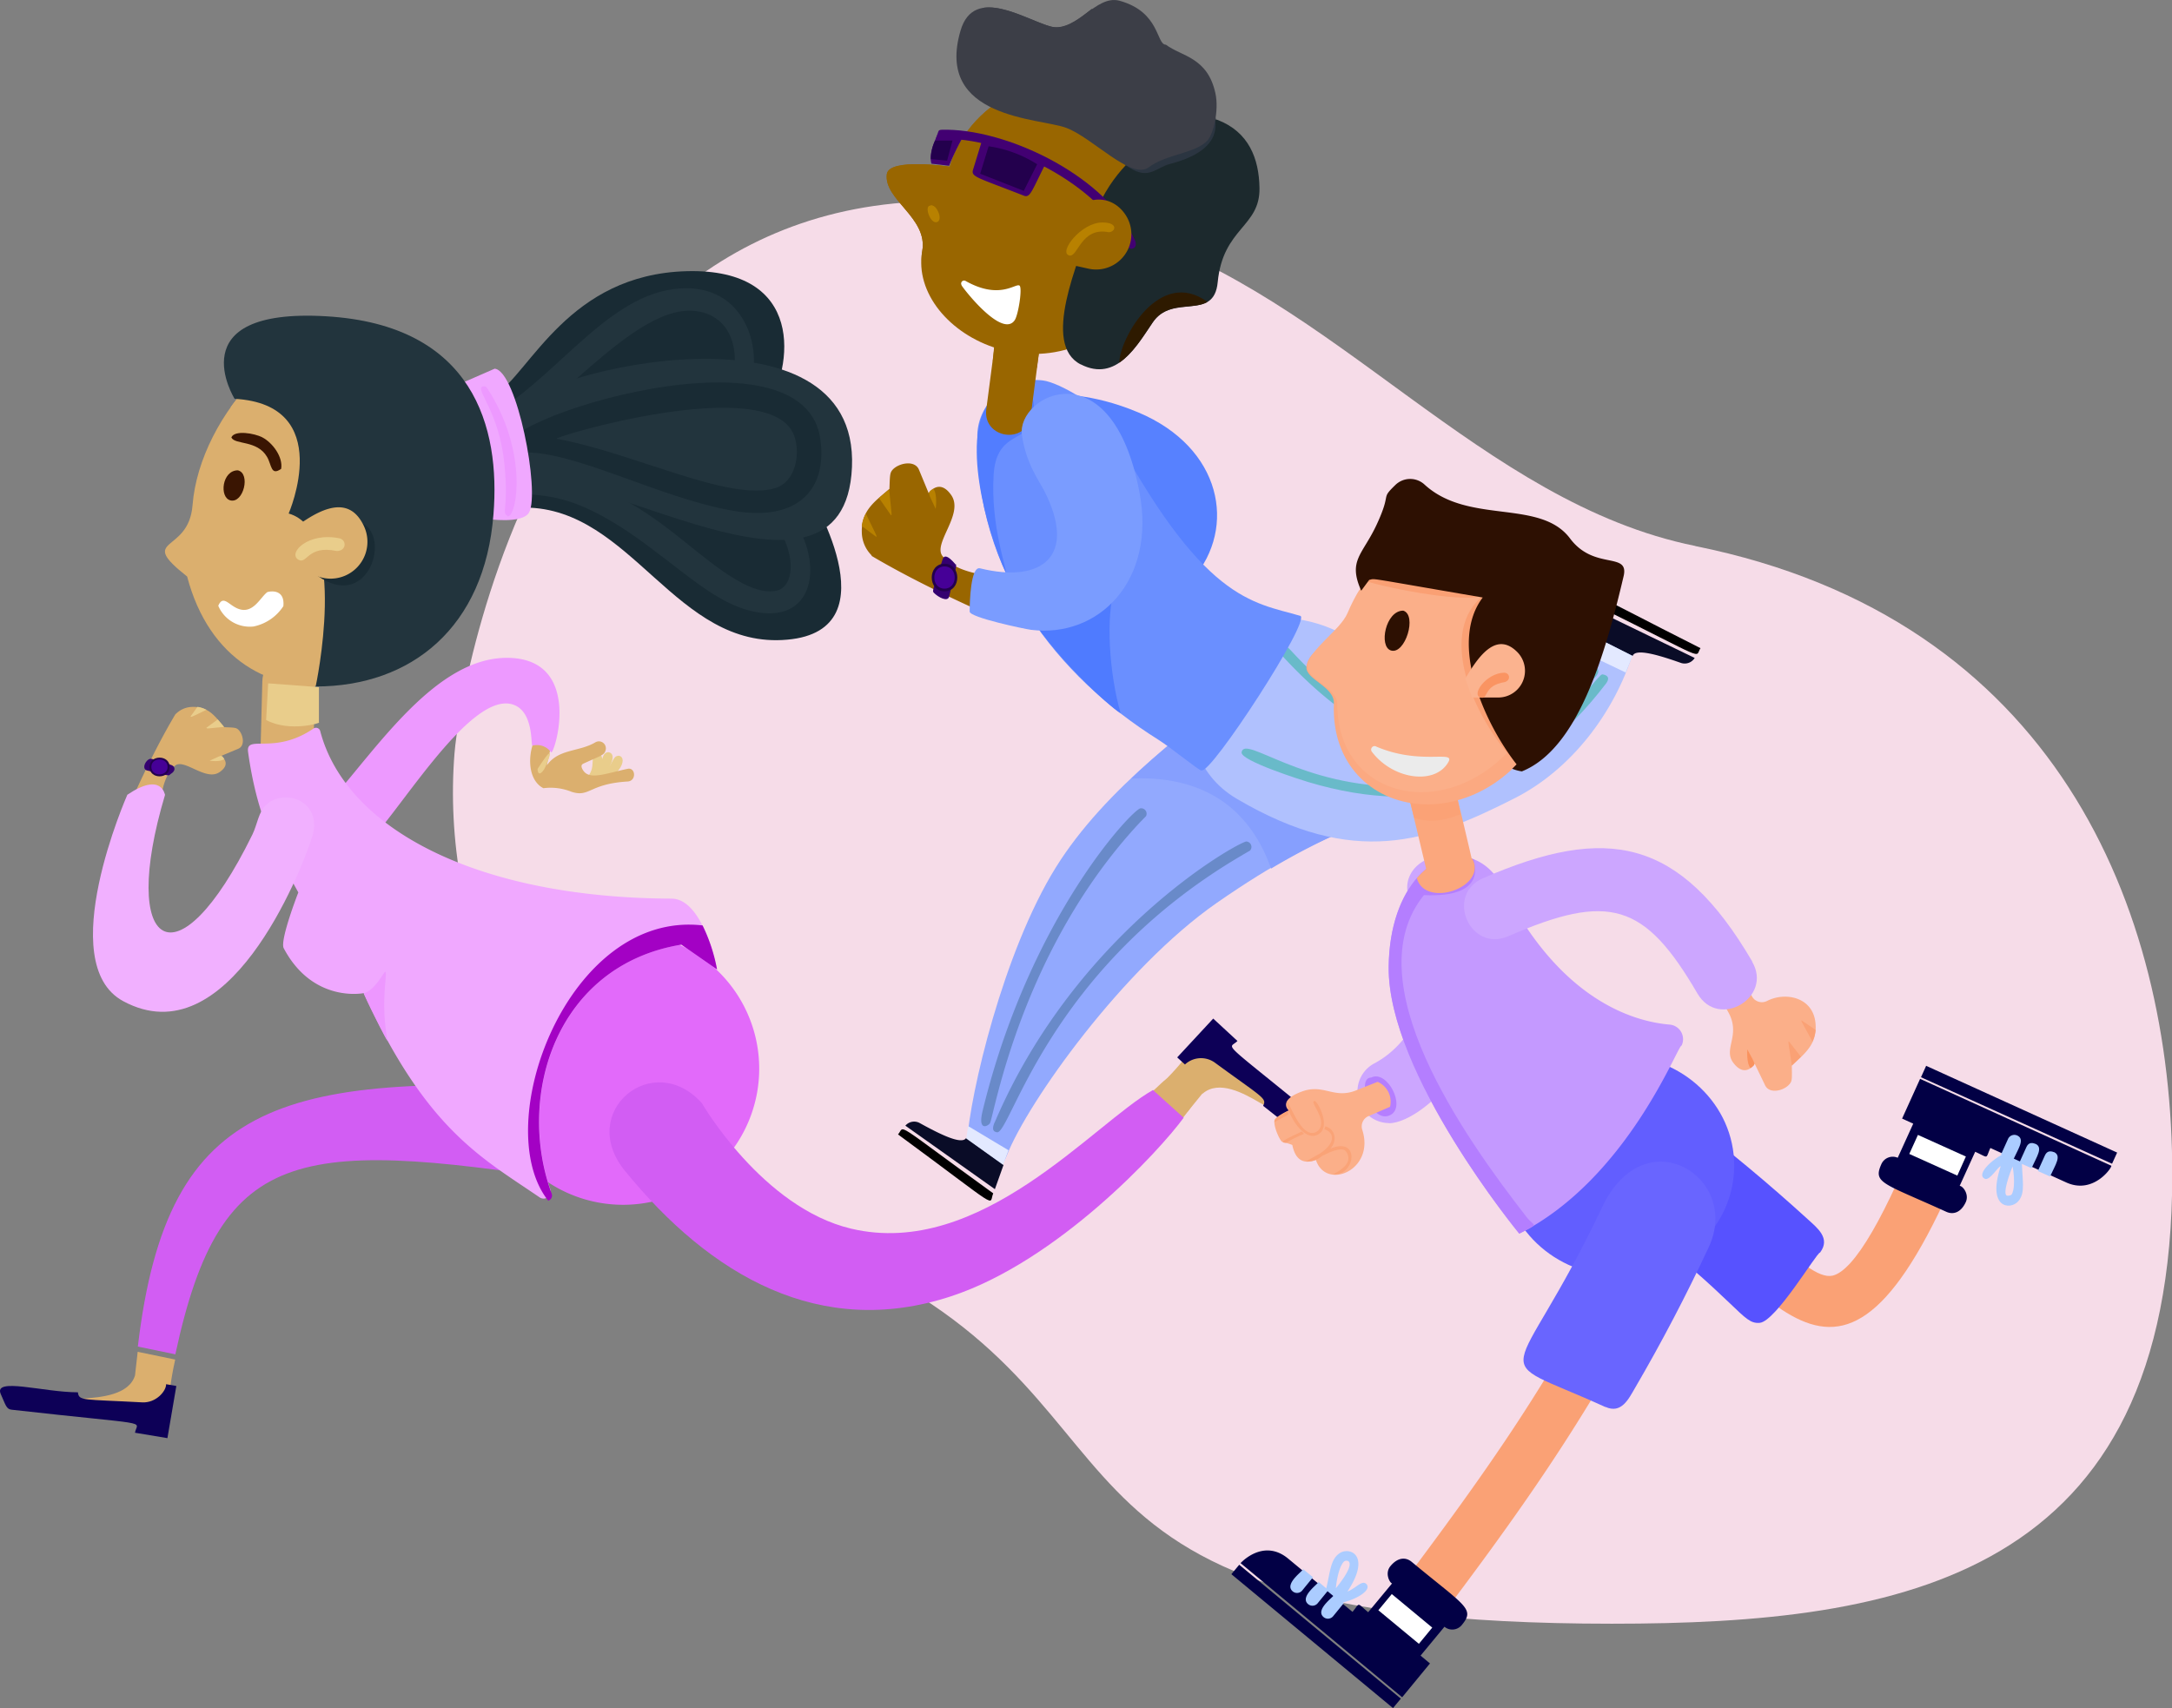 <?xml version="1.0" encoding="UTF-8"?> <svg xmlns="http://www.w3.org/2000/svg" viewBox="0 0 401.81 316"><rect x="0" y="0" width="401.81" height="316" fill="#808080" stroke="none"/><defs><style>.cls-1{fill:#f6dce8;}.cls-2{fill:#5781ff;}.cls-3{fill:#92a9fe;}.cls-4{fill:#869ffe;}.cls-5{fill:#698ac9;}.cls-6{fill:#b0c1fe;}.cls-7{fill:#69bac9;}.cls-8{fill:#6a8fff;}.cls-10,.cls-12,.cls-13,.cls-14,.cls-15,.cls-17,.cls-18,.cls-19,.cls-21,.cls-22,.cls-23,.cls-24,.cls-25,.cls-26,.cls-27,.cls-30,.cls-31,.cls-33,.cls-35,.cls-37,.cls-38,.cls-42,.cls-43,.cls-44,.cls-45,.cls-46,.cls-49,.cls-55,.cls-56,.cls-57,.cls-59,.cls-60,.cls-61,.cls-62,.cls-63,.cls-65,.cls-66,.cls-67,.cls-68,.cls-69,.cls-70,.cls-71,.cls-8,.cls-9{fill-rule:evenodd;}.cls-9{fill:#527dff;}.cls-10{fill:#4f7bff;}.cls-11,.cls-12{fill:#960;}.cls-13,.cls-20{fill:#b88100;}.cls-14{fill:#1c292d;}.cls-15{fill:#2e1a00;}.cls-16,.cls-17{fill:#420072;}.cls-18{fill:#23004d;}.cls-19,.cls-32{fill:#fff;}.cls-21{fill:#2b3541;}.cls-22{fill:#3c3e47;}.cls-23{fill:#0a0c27;}.cls-25{fill:#e3e9ff;}.cls-26{fill:#340070;}.cls-27{fill:#460097;}.cls-28{fill:#7a9cff;}.cls-29,.cls-31{fill:#dbaf6e;}.cls-30,.cls-39{fill:#e9cd8b;}.cls-33,.cls-36{fill:#192b34;}.cls-34,.cls-35{fill:#22343d;}.cls-37{fill:#f0a8ff;}.cls-38,.cls-40{fill:#3a1502;}.cls-41{fill:#ed99ff;}.cls-42{fill:#d25df3;}.cls-43{fill:#e26afa;}.cls-44{fill:#ed97ff;}.cls-45{fill:#a301c4;}.cls-46{fill:#0d0057;}.cls-47{fill:#f1b0ff;}.cls-48{fill:#cca6ff;}.cls-49{fill:#b57eff;}.cls-50,.cls-67{fill:#fbaf89;}.cls-51{fill:#faa377;}.cls-52,.cls-63{fill:#faa175;}.cls-53{fill:#5752ff;}.cls-54,.cls-56{fill:#abccff;}.cls-55{fill:#020045;}.cls-57{fill:#625eff;}.cls-58{fill:#6965ff;}.cls-59{fill:#c499ff;}.cls-60{fill:#b47eff;}.cls-61,.cls-64{fill:#fba77d;}.cls-62{fill:#fa925e;}.cls-65{fill:#fba276;}.cls-66{fill:#fba981;}.cls-68{fill:#ebebeb;}.cls-69{fill:#2d1002;}.cls-70{fill:#faa074;}.cls-71{fill:#fbb38f;}.cls-72{fill:#fa9462;}</style></defs><title>about-run</title><g id="Layer_2" data-name="Layer 2"><g id="Layer_1-2" data-name="Layer 1"><path class="cls-1" d="M313.6,101c-39.55-8-66.7-46.17-105.24-58.1C103.89,10.61,85.13,126.25,84.08,139.38c-2.55,31.91,12,66.54,40.7,80.75,8.45,4.18,17.69,6.48,26.41,10.06,67.89,27.83,30.55,70.2,147,70.2,53.69,0,103.67-8.46,103.67-83.1,0-49.32-21.65-102.83-88.21-116.26Z"></path><path class="cls-2" d="M196.49,73.06c-9.75.13-13.19,12.44-6.74,15.51,4.79,2.27,8.81,2,10.92,2.26C214,92.36,215,101.66,206.21,109.7c-1.33,1.21,3.65,3.82,4.91,4.45.74.37,7.67-4.89,9.55-7.08,8.18-9.49,5.36-24.27-10.08-30.77-8.82-3.72-15.16-3.22-14.1-3.24Z"></path><path class="cls-3" d="M234.27,123.89c-13.68,10.09-29.86,22-38.92,36.54-9.74,15.64-15.93,42-16.47,51-.4,6.56,4.9,8.63,7.37,2.34,3.91-9.94,21.52-34.66,38.81-46.71,22-15.3,27.06-12.53,32.42-19.37,11.76-15-7-35.74-23.21-23.82Z"></path><path class="cls-4" d="M248,120.93a16.49,16.49,0,0,0-13.72,3c-8.13,6-17.15,12.64-25,20.1,13.41-.58,21.91,5.5,25.86,16.66a124.29,124.29,0,0,1,17.31-8.6c7.62-4.42,11-13.16,6.72-22.54-7.8-6.16-11.19-8.58-11.14-8.58Z"></path><path class="cls-5" d="M184,207.64c-.67,1.57,0,1.73.4,1.83,2.5.66,9.29-30.1,45.31-51.21.63-.38,1.52-.89,1.52-.89a1,1,0,0,0-.66-1.69c-1.27,0-31.45,16.53-46.57,52Z"></path><path class="cls-5" d="M181.77,205.56c-.92,3.8,1,2.8,1.37,2.23.72-1.24,5.67-32,27.71-55.61L212,151a1,1,0,0,0-1-1.46c-1.29,0-20.51,20-29.24,56.05Z"></path><path class="cls-6" d="M228.77,147.76c21.77,12.83,35.46,8.05,51.5-.12,10.18-5.18,18.31-15.48,21.93-27.14.58-1.87-5.69-5.79-7.84-2.8-5.23,7.26-15.61,16.1-24.61,14.23-14.13-2.92-14-15.82-31.61-17.64-17.2,0-24.74,24.41-9.37,33.47Z"></path><path class="cls-7" d="M237.08,121.18c19.08,20.85,38.17,24.37,58,4.13,1.4-1.43,0-2.28-.77-1.85-3.64,2-22.74,28.8-52.13.34-3.87-3.75-3.76-4.3-4.66-4.17a1,1,0,0,0-.49,1.55Z"></path><path class="cls-7" d="M296.42,124.75c-1.5.26-13.25,20.52-36.81,20.76-18.9.19-29.34-9.63-29.92-6.34-.29,1.56,11.29,5.2,12.33,5.51,22.61,6.77,40.47.88,55.06-18.19,1.4-1.83-1.25-1.74-.66-1.74Z"></path><path class="cls-8" d="M222.27,142.5c1.61,1,20.43-27.94,18.27-28.57-8.83-2.58-18.06-2.51-35.65-35.94-1.44-2.74-8.85-7.2-11.92-7.6-6.32-.83-12,4-12.17,10-.54,25.44,14.81,44.74,33.46,56.44,2.43,1.53,7.53,5.72,8,5.72Z"></path><path class="cls-9" d="M183.45,73.9c-5.92,6.42-1,24.2,2.64,32.1.28-.54-2.87-8.57-2.27-18.19.46-7.43,5.54-6.33,6.61-9.08,4-10.42-7.56-4.83-7-4.83Z"></path><path class="cls-10" d="M207.31,131.93c-2.05-7-2.88-18.11-1-23.34s-11.59,2.2-16.16,4.83c6.28,9.86,16.66,18.51,17.17,18.51Z"></path><path class="cls-11" d="M184.33,61.4l-1.88,14.4c-.6,5.34,7.42,6.56,8.24,1.07l1.88-14.39c.6-5.36-7.42-6.56-8.24-1.08Z"></path><path class="cls-12" d="M192.35,64.14l-.55,3.91c-2,.39-7-.23-8.13-1.23l.37-4.15,8.31,1.47Z"></path><path class="cls-12" d="M208.19,18.72c-12.71-8.41-28.72-.77-32.5,12.11,0,0-11.24-1.68-11.63,1.39-.6,4.74,7.66,8.06,6.55,14.23-2.78,15.48,25.93,30.46,41.85,6.4,7.95-12,6-27.32-4.27-34.13Z"></path><path class="cls-12" d="M208.19,18.72c-12.71-8.41-28.72-.77-32.5,12.11,0,0-11.24-1.68-11.63,1.39-.6,4.74,7.66,8.06,6.55,14.23-2.06,11.5,24.39,29.93,41,4.79,8-12,6.87-25.71-3.44-32.52Z"></path><path class="cls-13" d="M173.41,41.06c1.12-.5-.24-3.5-1.36-3-1.11,0,.08,3.57,1.36,3Z"></path><path class="cls-13" d="M173.16,38.52c-.8-.91-1.66-.52-1.5.68.75.8,1.6.41,1.5-.68Z"></path><path class="cls-14" d="M199.91,67.41c-7.23-3.69-.58-18.85,2.31-26.82,5-14.63,20.12-19.53,23.05-18.4,5.73,2.22,7.64,7.11,7.73,12.58.13,7.26-6.75,7.33-7.73,17.44-.7,7.34-8.3,2-12,7.42-2.92,4.26-6.7,11.17-13.33,7.78Z"></path><path class="cls-15" d="M223.37,55.86c-8.84-6.49-16.23,6.77-16.31,11.23,2.58-1.76,4.52-5,6.18-7.46,2.71-4,7.47-2.2,10.13-3.77Z"></path><path class="cls-16" d="M173.3,25.16c-.27.63-.23.61.71.55,11.58-.55,29.81,8.49,34.55,19.78.4,1,2.07.54,1.42-1C204.91,33,187.32,24.22,175.3,24c-2,0-1.49-.08-2,1.15Z"></path><path class="cls-17" d="M193.48,30.16c-2.75,5.47-2.91,6.54-4.18,6-8.58-3.37-9.7-3.42-9.29-4.77l1.73-5.64a27.09,27.09,0,0,1,11.74,4.37Z"></path><path class="cls-18" d="M191.86,30.4l-2.47,4.91-8.06-3.17,1.56-5.08a22.78,22.78,0,0,1,9,3.34Z"></path><path class="cls-17" d="M178.24,25.19a42.72,42.72,0,0,0-2.66,5.48l-3.26-.39c-.57-1.9.71-4.45,1.15-5.43,3.57-.43,4.66.34,4.77.34Z"></path><path class="cls-18" d="M176.21,26l-1,3.72-3-.29A7.63,7.63,0,0,1,173,26Z"></path><path class="cls-19" d="M177.9,52.76a.55.55,0,0,1,.7-.8c6.33,3.59,9.29.38,10,.87.57.39-.2,5.38-.88,6.4-2.39,3.56-10-6.47-9.84-6.47Z"></path><path class="cls-12" d="M195.29,44c3.46-8.5,10.16-8.64,13-4.14a6.52,6.52,0,0,1-6.91,9.85l-6.94-1.55c.88-4.47.78-4.16.82-4.16Z"></path><path class="cls-20" d="M197.8,47.26c1.63.44,2.13-5.33,7.31-4.3,1.22,0,1.91-1.82-1.21-1.8-3.9,0-8.15,5.54-6.1,6.1Z"></path><path class="cls-21" d="M216.37,30.35c-2.66.69-4,3.3-8.23.12s16.7-12.34,16.78-8.4c-.56,0,2.21,5.52-8.55,8.28Z"></path><path class="cls-12" d="M207.92,30.17c-9.56-6.63-22-6.54-26-9,1.55-1.46,2.92-2.63,4.3-3.83l22.2,8.7c1.88,6-.57,4.18-.5,4.18Z"></path><path class="cls-22" d="M215.69,8.27c2.88,2.18,7.71,2.28,9.16,9,.7,3.25-.43,7.6-1.47,8.72-2.22,2.4-7.62,2.51-10.85,4.95s-10.37-5.45-15.28-7.29S172.87,22,177.7,5.65c2.5-8.51,12.11-1.91,16.77-.72s8.21-6,12.65-4.79c7.54,2.09,6.75,8.13,8.57,8.13Z"></path><path class="cls-22" d="M194.47,4.93c-3.13-.8-8.5-4-12.44-3.5l.35.11c12.44,3.17,12.21,11.66,18.22,2.57,4.33-6.56-1.57,2-6.13.82Z"></path><path class="cls-23" d="M185.64,215.54,184.05,220l-16.56-11.75a2.13,2.13,0,0,1,2.66-.48c3.88,2.14,7.84,4.08,8.59,2.74,5.11,3.72,6.95,5,6.9,5Z"></path><path class="cls-24" d="M183.74,220.77c-19.1-13.81-16.21-12.45-17.61-10.9,19.53,14.35,16.7,13.08,17.61,10.9Z"></path><path class="cls-23" d="M294.4,117.55l.82-4.68,18.29,8.85a2.17,2.17,0,0,1-2.55.92c-4.18-1.48-8.41-2.73-8.93-1.29-8.19-4.08-7.59-3.8-7.63-3.8Z"></path><path class="cls-24" d="M295.41,112.07c21.13,10.46,18,9.59,19.17,7.84-21.64-10.91-18.64-10.13-19.17-7.84Z"></path><path class="cls-25" d="M185.57,215.48l1-2.68-7.47-4.47-.35,2.3c5.08,3.64,6.83,4.85,6.78,4.85Z"></path><path class="cls-11" d="M161.22,102.83c10.85,6.44,26.12,13,26.72,12.84,1.07-.39,1.06-6.53-.83-8.38-.84-.83-9.33-.3-12.72-4.38-1.93-2.32,4-7.78,1.6-11.29-2.24-3.26-4.19-.38-4.19-.38L170,86.89c-.77-1.84-3.73-1.23-4.86,0-.54.6-.5,1.07-.6,3.56-2.75,2.35-5.21,4-5.11,8a6.17,6.17,0,0,0,1.84,4.32Z"></path><path class="cls-13" d="M173.1,94.15s.37-2.72-.44-3.74c-1.28.83-.93.68.44,3.74Z"></path><path class="cls-13" d="M160.17,95c2.12,4.4,2.08,4.19,1.92,4.31l-2.67-2a6.26,6.26,0,0,1,.75-2.28Z"></path><path class="cls-13" d="M164.49,90.53c.49,5,.53,4.72.34,4.79l-2.22-3.18,1.88-1.61Z"></path><path class="cls-26" d="M176.8,104.36c.19.31.17.08-1.21,6-.26,1.07-2,.15-2.82-.68-.34-.36-.26-.26,1.62-6.23.48-1.52,2.37,1,2.41,1Z"></path><path class="cls-18" d="M174.73,109.4c3.15,0,3.15-5.11,0-5.11s-3.15,5.11,0,5.11Z"></path><path class="cls-27" d="M174.73,108.9c2.52,0,2.52-4.11,0-4.11s-2.52,4.11,0,4.11Z"></path><path class="cls-28" d="M189.05,80.49c.75,5.25,3.19,8.47,4.15,10.35,6.11,12-.36,17.14-11.9,14.3-1.74-.43-1.91,6.23-1.92,8,0,1.1,10.25,3.24,11.36,3.38,12.43,1.56,23.18-9,20.06-25.42C205.68,64,188,73.12,189.05,80.49Z"></path><path class="cls-25" d="M302,121.35l-1.25,3.07-8.51-4.07,2.11-2.89c5.53,2.81,7.7,3.89,7.65,3.89Z"></path><path class="cls-29" d="M48.53,126l-.4,15.44c-.06,6.39,9.5,6.69,9.76.25l.41-15.43c.06-6.5-9.52-6.62-9.77-.26Z"></path><path class="cls-30" d="M59,133.65v-6.53l-9.39-.7-.38,6.78c4.4,2.38,10.48.45,9.77.45Z"></path><path class="cls-31" d="M69.82,61.52c-15.18-4-32.86,15-34.2,31.94-.72,9.17-10.45,5.72-1,13.2,8.15,31,46.29,24.16,54.11-5.51,4.72-17.87-3.78-35.63-19-39.63Z"></path><path class="cls-31" d="M48.3,68.91a42.28,42.28,0,0,0-5.65,6.47c10,1.24,13.63,8,11.19,18.36,3.17,3.32,8.29-2.81,10.91-6.55l.46-7.06-5.88-8.68c-6.81-1.57-11.09-2.54-11-2.54Z"></path><path class="cls-32" d="M49.38,109.6c-1.37,1.09-2.79,4.49-5.89,2.75-1.39-.77-2.31-2.15-3.11-.28a6.32,6.32,0,0,0,6.53,3.83,8.64,8.64,0,0,0,5.51-3.76c.37-3.74-3.44-2.54-3-2.54Z"></path><path class="cls-33" d="M141.62,75.88c5.25-8.1,7.32-26.29-14.57-25.71s-28.87,18.65-35.54,23,11.93,9.07,11.93,9.07c35,1.86,38-6.34,38.18-6.34Z"></path><path class="cls-33" d="M149.39,90.58s16.26,26-3.75,27.76C125,120.22,116.92,94,97.12,93.9c-13.55-.1-2.4-8.42-2.4-8.42l11-2.34,43.67,7.44Z"></path><path class="cls-34" d="M92.06,76.09c-.93,1.24-.81.71-.66,2.28,6.16,4.79,23.08-20.41,35.75-20.88,5.62-.2,10.09,3.95,8.46,12.69l.23,1.14c5.26,3.87,6.67-17.84-8.82-18-13.49,0-22.81,15.11-35,22.74Z"></path><path class="cls-34" d="M99.81,88C97,88,94.6,88.17,96,91c3.66,1.38,9.06-1.3,24.65,10.58,7.43,5.52,12.75,10.51,19.32,11.67,12.78,2.26,12.73-13.54,2.67-21.74-1.33-.42-.85-.49-2.13.15,0,0,.05-.18-.35,1.1.6,1.22.44,1,.72,1.23,6.57,6.1,6.76,14.59,2.62,15.32-5.63,1-13.38-6.57-20-11.56C108.24,86.08,99,88,99.81,88Z"></path><path class="cls-35" d="M94.94,76c4.79-7.64,64.06-21.4,62.67,10.43-1.36,31.15-49.59-2.29-60.53,3.36C92.41,92.2,90.15,83.65,94.94,76Z"></path><path class="cls-36" d="M96,80.55c.11,0-.13.18.24.14.65,0-.3-.14-.24-.14Zm7,.63c14.11,2.55,31.84,11.7,40.39,9.13,4.16-1.25,4.8-7.25,3.27-10.3-5.46-10.83-44.85.95-43.66,1.17ZM95.3,83.83C83.42,80.14,148.11,58.14,151.72,81c1.42,9-3.58,15.69-16.2,13.48-13.86-2.43-29.61-11.36-39.3-10.76,0,0,.06.4-.92.1Z"></path><path class="cls-37" d="M90.07,96S96.68,97,97.88,94.8c2.06-3.82-2.26-26.25-6.37-26.59l-5.59,2.44C92.59,84.82,90.68,96,90.07,96Z"></path><path class="cls-35" d="M58.4,127s6.17-28.81-5-32c0,0,8.8-20.16-10-21.22,0,0-10.51-16.86,16.89-15.27s32.29,20.63,31,36.63C89.68,116.07,76.08,127,58.4,127Z"></path><path class="cls-38" d="M42.62,92.57c2.43.6,3.79-5,1.38-5.56-2.93,0-3.48,5-1.38,5.56Z"></path><path class="cls-33" d="M67.07,96.85c5.1,2.52,1.23,15.48-7.51,10.21S63.32,95,67.07,96.85Z"></path><path class="cls-31" d="M52.58,99.16c5.61-4.62,11.78-8.34,14.79-1.73a6.82,6.82,0,0,1-8.58,9.2l-6.29-2.36c.09-5.4,0-5.11.08-5.11Z"></path><path class="cls-39" d="M62.89,99.61c-5.88-1.26-9.68,2.71-7.72,3.92,1.66,1,1.64-2.74,7.12-1.59,1.76,0,1.9-1.91.6-2.33Z"></path><path class="cls-40" d="M42.81,80.94c.62,1.37,4.77.44,6.59,3.58.88,1.5.68,3.58,2.61,2.22.38-2.17-1.56-4.83-3.5-5.84-1.39-.72-5.07-1.39-5.7,0Z"></path><path class="cls-41" d="M89.2,71.52c-1.2.73,3.18,4.72,4.12,14.39.85,8.78-.71,8.77.69,9.64,1.75-.48,3.59-12.3-3.87-23.72-.35-.55-.73-.31-.94-.31Z"></path><path class="cls-42" d="M32.44,250.55c8.52-39.74,23.2-40.05,78.81-31.26,10.41,1.64,15.64-16.81-.37-17.71-58.22-3.3-79.89.94-85.38,47.54,7.56,1.56,6.89,1.43,6.94,1.43Z"></path><path class="cls-39" d="M108.22,144.17c-.87.72.26,2.05,1.25,1.16,1.49-1.33,2.8-5.55,1.27-5.92-2.17,0,.06,2.62-2.52,4.76Z"></path><path class="cls-39" d="M110.61,142.26c-1.16,1.51-2.53,1.55-2.34,2.51.62,3.11,7.23-5,4.33-5.61-1.36,0-1,1.81-2,3.1Z"></path><path class="cls-39" d="M109.37,143.58c-1.14.26-.73,2,.57,1.68,4.43-1.07,6.39-5,4.58-5.45-1.73,0-.51,2.7-5.15,3.77Z"></path><path class="cls-31" d="M102.39,135.91l-1.22,5.67c2.16-3.07,5.9-2.45,8.94-4.23A1.29,1.29,0,0,1,112,138.9c-.26.82-.84.88-4.09,2.38-.58.27-.21.83-.29.74,1,2.53,4,1.17,8.49.21,1.47-.31,1.69,2.24,0,2.35-7.17.43-7,3-10.39,1.9a10.33,10.33,0,0,0-5.19-.66c-3.29-1.67-3-7.56-.74-10.5,2.06.46,2.66.59,2.61.59Z"></path><path class="cls-30" d="M99.45,142.25c0,.8.36,1.36,1.21.08.36-.54,2.83-6.36-1.21-.08Z"></path><path class="cls-41" d="M60.84,148.44c-1.21,2.21-1,1.31-1.22,3.86,1.28,4.53,3.72,5.4,7.69,4.27,5.46-4.33,19.59-29.29,27.77-26.16,3.65,1.39,3.1,7.38,3.4,7.54a3.22,3.22,0,0,1,3.47,1.22c.55.69,6.18-17.35-8.07-17.47-13.17-.09-24,16.55-33,26.74Z"></path><path class="cls-43" d="M90.09,197.7a25.18,25.18,0,1,0,25.17-25.17A25.19,25.19,0,0,0,90.09,197.7Z"></path><path class="cls-37" d="M99.79,221.49a1.31,1.31,0,0,0,2-1.52c-6.14-18,1.51-41.46,24.25-45.21l6.6,4.59s-2.44-13.07-8.4-13.1c-36.29-.15-60.31-13.06-65-31a.81.81,0,0,0-1.27-.45c-7.35,5-12.58.92-12.07,4.38,1.61,11.47,4.88,18,9.29,25.92,0,0-3.47,8.88-2.7,10.33,5.43,10.23,14.81,8.3,14.81,8.3C78.86,209,89.13,214.2,99.79,221.49Z"></path><path class="cls-44" d="M71.66,192.46c-1.35-7.69.14-12.54-.39-12.67-.27-.06-1.76,3.32-4,4,2,4.41,4.31,8.71,4.35,8.71Z"></path><path class="cls-45" d="M129.93,171.2c-24.87-2.8-39.57,37-28.51,50.93a1,1,0,0,0,.63-1.32c-6.66-18.15.87-42.24,24-46.05l6.6,4.59a31.37,31.37,0,0,0-2.68-8.15Z"></path><path class="cls-31" d="M222.5,202.31c6.05-5.2,18.43,10.41,9.11-3.23l-8-5.2c-6.08,1.82-1.95,0-8.91,6.8l5,5c3-3.69,2.69-3.34,2.74-3.34Z"></path><path class="cls-46" d="M219.2,196.94a4.37,4.37,0,0,1,5.53-.36c8.9,6.52,9.67,6.58,8.94,8l10.27,8.12a1.13,1.13,0,0,0,1.87-.63c.34-2.2.66-2.87-.1-3.49-20.67-17-18.44-14.26-16.79-16l-4.48-4.14-6.66,7.18c1.33,1.24,1.46,1.31,1.42,1.31Z"></path><path class="cls-31" d="M216.38,209.9c3.86-4.93,5.32-6.07,4.09-8.06-3.94-6.38-5.15-.25-10,1.87,5.88,6.11,6,6.19,5.95,6.19Z"></path><path class="cls-42" d="M213.31,201.65c-11,6.18-31.89,31.31-55.83,25.66-16.45-3.88-27.66-23.25-27.62-23.2-9-10.1-23.18,1.52-14.28,12.46,15.9,19.55,36.19,31.19,60.32,23.26,19.77-6.48,38.68-27,43.07-33.05-5.15-4.67-5.72-5.13-5.66-5.13Z"></path><path class="cls-29" d="M32.5,132.05c-4.73,7.89-9.6,19-9.44,19.42.27.78,4.74.79,6.1-.57.61-.62.25-6.8,3.23-9.25,1.7-1.4,5.66,2.94,8.22,1.2,2.38-1.62.29-3,.29-3l3.18-1.33c1.34-.56.9-2.71,0-3.54-.44-.4-.8-.37-2.59-.45-1.7-2-2.88-3.81-5.83-3.75a4.39,4.39,0,0,0-3.15,1.32Z"></path><path class="cls-30" d="M38.78,140.74s2,.28,2.72-.31c-.6-.93-.46-.69-2.72.31Z"></path><path class="cls-30" d="M38.19,131.32c-2.81,1.33-2.79,1.4-2.93,1.21l1.27-1.76a4.83,4.83,0,0,1,1.66.55Z"></path><path class="cls-30" d="M41.44,134.48c-3.19.3-3.18.37-3.25.15l2.09-1.53c.4.5,1.21,1.38,1.16,1.38Z"></path><path class="cls-26" d="M31.46,143.31c-.34.24-.22.21-4.23-.76-1.26-.3-.05-2.44.86-2.15,3.6,1.09,3.95,1.13,4.13,1.58.34.87-1,1.33-.76,1.33Z"></path><path class="cls-18" d="M31.39,141.89c0-2.29-3.72-2.31-3.73,0s3.72,2.31,3.73,0Z"></path><path class="cls-27" d="M31,141.88c0-1.83-3-1.84-3,0s3,1.85,3,0Z"></path><path class="cls-47" d="M23.55,147.05s-13.76,31.13-.77,38.16c19.36,10.48,32.87-23.83,34.94-30.29,2.12-6.63-4.93-9.18-8.41-6.09-1.51,1.34-1.67,3.64-2.63,5.59C32.65,183,22,175.59,30.53,147.05c-.05,0-.59-4.34-7,0Z"></path><path class="cls-31" d="M25,254.39c-2.16,7.41-21.23,1.61-5.86,7.68h9.51c4.1-4.84,1.67-1,3.76-10.55l-6.94-1.43c-.49,4.52-.51,4.3-.47,4.3Z"></path><path class="cls-46" d="M30.73,256.11c0,1.26-1.88,3.47-4.43,3.33-11-.6-11.7-.23-11.89-1.86-6.37,0-15.71-2.86-14.26.35.91,2,1,2.77,2,2.87,26.61,3,23.23,1.87,22.82,4.26l6,1,1.65-9.65-1.9-.33Z"></path><path class="cls-48" d="M256.91,207.8c7.56,0,27.94-20.21,14.56-46.15-3.54-6.87-14-1.52-10.4,5.36,6.64,12.86,1.7,25.23-6.9,29.76a5.86,5.86,0,0,0,2.74,11Z"></path><path class="cls-49" d="M257.2,206.29c3-1.51-.58-8.45-3.54-6.94-2.83,0,0,8.72,3.54,6.94Z"></path><path class="cls-50" d="M253.21,206.47l3.94-1.71a4,4,0,0,0-2.3-4.62l-4,1.59c-4.09,1.63-5.93-1.26-9.94.18-4.65,1.67-2.51,3.51-2.51,3.51s-2.55,1.21-2.64,1.91c-.15,1.22,1.09,3.86,1.49,3.93a12.71,12.71,0,0,1,1.82.56c.58,2.84,2.11,3.6,4.37,2.78,1.86,5.69,11,1.89,8.57-5.59a2.07,2.07,0,0,1,1.18-2.54Z"></path><path class="cls-51" d="M235.78,207.33c.07-.59,1.76-1.39,2.41-1.73.27.69.67.3-2.42,2v-.25Zm2.36-3.66c1,2,2.62,5.89,4.56,5.93a1.66,1.66,0,0,0,1.41-.76c1.27-2-2-5.09-.91-5.16.51,0,2.89,4.35,1,5.95-3,2.48-6.76-4.78-6-6Zm2.66,5.66c.83.78.63,0-2.88,2.09-1.94,0,1.42-1.31,2.88-2.09Zm5.73,7.95c2-1,3.78-2.41,2.47-4.26-.72-1-3.32.27-4.44.85a4.16,4.16,0,0,1-3,1c.36-.19,2.55-1.42,2.6-1.45,3-2,2.55-3.75,1.21-4.37-.51-.24-.4.13-.19-.67,1.52.34,2.47,2.31.95,4.11,5.57-2.31,4.65,5.08.43,4.77Z"></path><path class="cls-52" d="M364.92,209.74c2.26-5.76-6.45-9.18-8.71-3.41C348.83,225.12,343,235.1,339,236c-5.09,1.11-15.73-13.35-31.36-25.16-4.94-3.73-10.59,3.73-5.64,7.47,27.81,21,38.87,52.79,63-8.57Z"></path><path class="cls-53" d="M336.73,231.69c1.94-2.61-.53-4.51-2.26-6.09q-10.89-9.93-22.64-18.85c-7.56-5.75-16-1.2-17.41,6.14-.85,6.37,3,9.29,6,11.59,21.66,16.66,21.78,20.52,25.11,20.25,3-.25,10.54-13,11.16-13Z"></path><path class="cls-54" d="M372.2,220.9c.79-1.56.14-5.13.12-5.09-.48,1.09-1.9,5-1.07,5.39,0,0,.76.08.95-.3Zm-5-2.82c-1.91-.86,2.06-4.3,4.4-5,2-2,2.95.61,2.43,1.18,0,3.93.79,6.36-.68,8s-5.8,1.29-3.23-6.5c-.46,0-2,2.7-2.92,2.33Z"></path><path class="cls-55" d="M348.07,215.31a2.3,2.3,0,0,1,3-1.12l2.87-6.31-2.06-.94,3.33-7.35,35.35,16.06c.4,0-3.14,5.46-8.3,3.11l-14.05-6.38c-.94,2.07-.21,1.88-2.81.7l-2.87,6.31c.57,0,1.8,1.54,1.13,3-.92,2-2.36,2.35-3.59,1.8-11.84-5.39-13.62-5.29-12-8.88Zm8.24-18.14,35.35,16.06-.94,2.06-35.35-16s-.1.24.94-2.07Z"></path><path class="cls-56" d="M370.19,213.56l1.31-2.9a1.29,1.29,0,0,1,1.64-.61c1.5.68.3,2.31-.7,4.53,0,0,.32.15-2.25-1Z"></path><path class="cls-56" d="M373.57,215.09l1.31-2.89c.63-1.38,1.93-.35,1.64-.61,1.5.68.31,2.31-.7,4.53,0,0,.32.14-2.25-1Z"></path><path class="cls-56" d="M377,216.63l1.31-2.9c.6-1.29,1.82-.43,1.64-.61,1.5.68.31,2.31-.7,4.53,0,0,.32.15-2.25-1Z"></path><path class="cls-19" d="M362.08,217.48l-8.87-4,1.6-3.52,8.87,4c-1.74,3.84-1.56,3.53-1.6,3.53Z"></path><path class="cls-57" d="M278.05,215.63c0,11.24,9.58,20.38,21.38,20.38s21.39-9.14,21.39-20.38-9.58-20.36-21.39-20.36-21.38,9.12-21.38,20.36Z"></path><path class="cls-52" d="M256.9,308.83c3,0,4-2.15,6.76-5.88,16-21.21,32.52-43.15,47.57-75.54,2.61-5.61-5.88-9.57-8.49-3.94-14.81,31.87-29.67,51.38-49.58,77.86a4.69,4.69,0,0,0,3.74,7.5Z"></path><path class="cls-58" d="M297,260.28c2.95,1.34,4.28-1.46,5.47-3.5q7.43-12.73,13.66-26.1c6-12.91-11.88-24-19.73-7.37-16.48,34.7-22.36,26.54.6,37Z"></path><path class="cls-54" d="M248.59,288.93c-1.16,1.29-1.48,4.92-1.45,4.88,4.36-5.35,1.89-5.37,1.45-4.88Zm1.39,5.15c1.18-.65,2-1.62,2.69-1.12,1.6,1.32-3,3.61-5.56,3.67-2.44,1.4-2.69-1.36-2-1.77,1-3.81.9-6.35,2.75-7.54s5.86.39,1.41,7.12a6.91,6.91,0,0,0,.74-.36Z"></path><path class="cls-55" d="M270.41,300.65a2.27,2.27,0,0,1-3.19.3l-4.42,5.34,1.74,1.45L259.39,314,229.5,289.18s4.19-4.67,8.82-.82l11.89,9.84c1.45-1.74.7-1.76,2.9.06l4.42-5.33c-.35,0-1.45-1.82-.3-3.2,1.41-1.7,2.88-1.65,3.93-.78,9.95,8.25,11.78,8.66,9.25,11.7ZM257.7,316l-29.9-24.77,1.45-1.75,29.9,24.77s0,0-1.45,1.75Z"></path><path class="cls-56" d="M246.71,295l1.9,1.57-2,2.45a1.25,1.25,0,0,1-1.74.16c-1.81-1.5,2.52-4.18,1.87-4.18Z"></path><path class="cls-56" d="M243.85,292.59l1.9,1.58-2,2.45a1.25,1.25,0,0,1-1.74.16c-1.81-1.49,2.52-4.19,1.87-4.19Z"></path><path class="cls-56" d="M241,290.23l1.9,1.57s-1.19,1.45-2,2.45a1.24,1.24,0,0,1-1.74.17c-1.81-1.5,2.52-4.19,1.87-4.19Z"></path><path class="cls-19" d="M257.46,294.89l7.5,6.22-2.47,3-7.5-6.21c2.48-3,2.51-3,2.47-3Z"></path><path class="cls-59" d="M311.08,193.45a2.71,2.71,0,0,0-2.23-3.9c-6.64-.57-20.07-4.48-30.61-25.06-6.19-12.09-21.14-5.38-21.34,14.39s24.16,49.35,24.16,49.35c20-10.12,29.29-34.78,30-34.78Z"></path><path class="cls-60" d="M272.7,159c-6.89-2.7-15.65,4.78-15.8,19.88-.2,19.77,24.16,49.35,24.16,49.35,3.89-2,2.82-1.19,1.36-3.06-11.82-15.17-31.84-43.73-19-59.57,12.53.55,8.88-6.6,9.25-6.6Z"></path><path class="cls-61" d="M262.1,162.46c1.58,5.68,13.12,1.64,10.28-3.58,0,0-5.21-2.27-10.28,3.58Z"></path><path class="cls-50" d="M324.12,184.34l-2.72-4.78c-1.5-2.52-5.93-.86-4.73,2.24.11.28,0,0,3,5.34,2.51,4.41-1,6.86,1,9.5,2.25,2.94,3.94.15,3.94.15l1.93,4c.81,1.68,3.55,1,4.55-.27.48-.58.41-1,.39-3.36,2.49-2.36,4.68-4,4.39-7.74-.37-4.95-5.57-6-9-4.23a2.09,2.09,0,0,1-2.75-.84Z"></path><path class="cls-62" d="M323.25,194.13s-.22,2.57.59,3.48c1.16-.83.85-.66-.59-3.48Z"></path><path class="cls-63" d="M335.3,192.71c-2.16-4-2.13-3.8-2-3.93l2.57,1.75a6.1,6.1,0,0,1-.59,2.18Z"></path><path class="cls-63" d="M331.48,197.11c-.69-4.58-.72-4.37-.53-4.44l2.21,2.84-1.68,1.6Z"></path><path class="cls-48" d="M324.17,177.9c-13.4-22.89-26.83-25.42-49.8-15.44-7.1,3.09-2.44,13.83,4.66,10.74,18.68-8.12,25.23-6.14,35,10.62,3.92,6.7,14,.69,10.1-5.92Z"></path><path class="cls-64" d="M260.27,145.79,263.89,161c1.39,5.42,9.62,3.64,8.4-2,0,0-3.53-15.47-4.11-16.44-2.57-4.36-8.94-1.41-7.91,3.19Z"></path><path class="cls-65" d="M270.18,150.64c-2.69,1.05-5.46,1.74-8.57.66l-1.18-4.65,8.75-1.08c1.07,5.4,1,5.07,1,5.07Z"></path><path class="cls-66" d="M278.4,98.41c-10.61-4.44-23.87,3-29.57,16.62-1.48,3.52-6.91,4.92-7.14,8.38-.16,2.31,5.2,3.59,5.07,6.73-.89,22.51,29.71,26.8,40.52,1,5.71-13.62,1.73-28.29-8.88-32.74Z"></path><path class="cls-67" d="M277.16,97.9c-10-4.21-22.51,2.73-27.86,15.49-1.38,3.3-7.21,6.7-7.42,10-.14,2.17,5.53,3.88,5.52,6.83-.07,20.56,27.74,23.5,38.24-1.55,5.35-12.75,1.55-26.52-8.48-30.72Z"></path><path class="cls-68" d="M254.58,138.09a.65.65,0,0,0-.78,1c4,5.25,11.9,6.19,14.21,1.76,1-2.05-5.34.72-13.43-2.74Z"></path><path class="cls-69" d="M257.32,120.34c2.63.81,4.9-6.56,2.27-7.37-3.29,0-4.56,6.66-2.27,7.37Z"></path><path class="cls-70" d="M252.66,107.46c1.61.75,17.59,4.29,21.78,2.71-8.31,6.46-2.72,21.78,6.25,31.23l-3.47-32.62-24.56-2.27c0,1.06,0,.95,0,.95Z"></path><path class="cls-69" d="M279.73,142.24l.83-.83c-6.5-8.38-12.39-22.8-6.26-30.87-22.31-3.81-19.69-3.51-21-3.26l-1.48,2c-2.51-5.62.23-6.6,2.84-12.19,2.92-6.27.58-4.57,3.53-7.42a3.92,3.92,0,0,1,5.37,0c8.15,7.44,21.33,2.57,26.88,9.93,4.47,6,11,2.37,9.92,7-3.46,14.74-8.46,31.93-18.82,36.11a7.57,7.57,0,0,1-1.83-.51Z"></path><path class="cls-71" d="M271.08,125.55c2.65-4.6,5.91-8.69,9.65-4.88a4.94,4.94,0,0,1-3.54,8.37h-4.87c-1.28-3.61-1.28-3.49-1.24-3.49Z"></path><path class="cls-72" d="M274,129.07c1.38.27.4-2.27,4.42-2.89,1.2-.44.81-1.75-.18-1.73-3.3.07-6.26,4.22-4.24,4.62Z"></path></g></g></svg> 